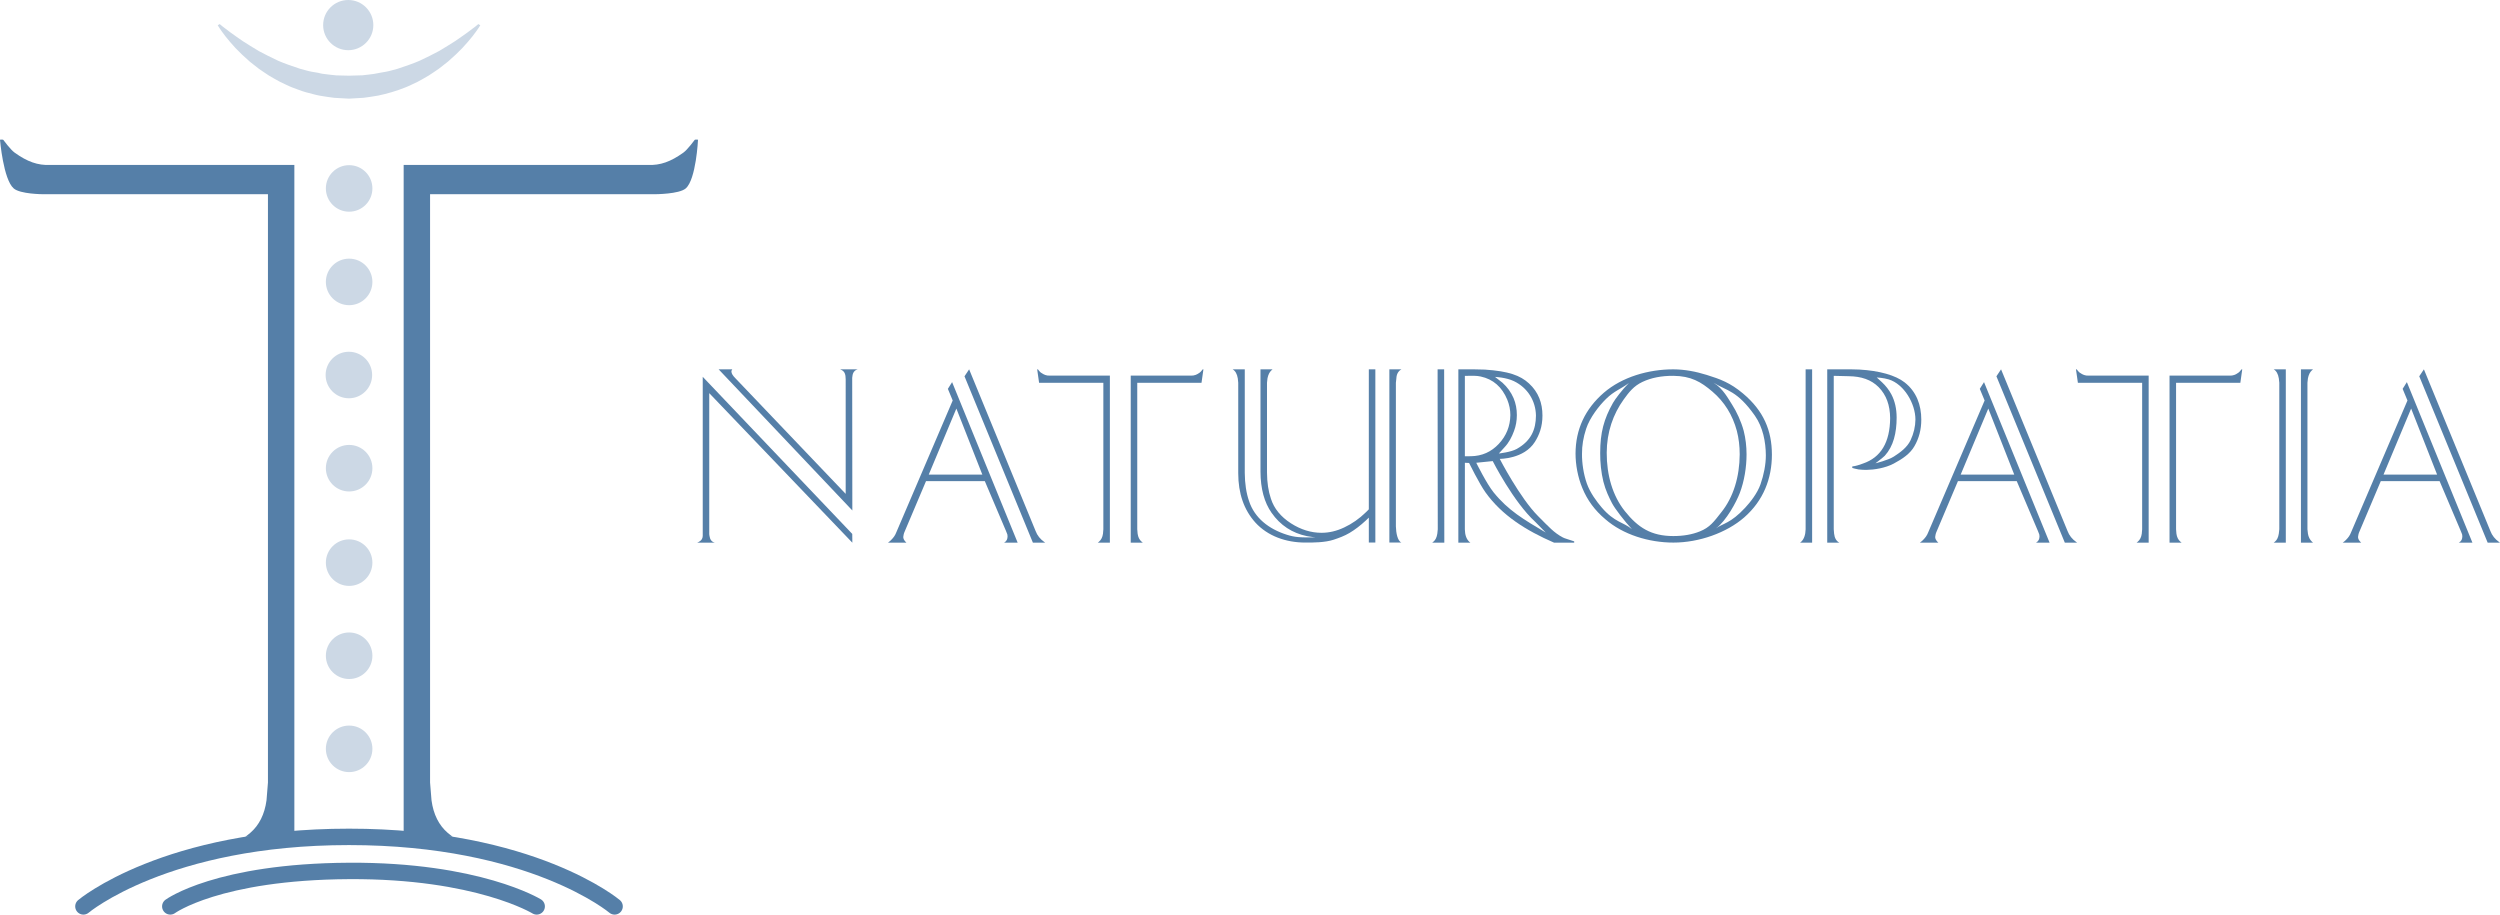 <?xml version="1.0" encoding="utf-8"?>
<!-- Generator: Adobe Illustrator 16.0.0, SVG Export Plug-In . SVG Version: 6.00 Build 0)  -->
<!DOCTYPE svg PUBLIC "-//W3C//DTD SVG 1.1//EN" "http://www.w3.org/Graphics/SVG/1.1/DTD/svg11.dtd">
<svg version="1.1" id="Livello_1" xmlns="http://www.w3.org/2000/svg" xmlns:xlink="http://www.w3.org/1999/xlink" x="0px" y="0px"
	 width="304.575px" height="111.426px" viewBox="0 0 304.575 111.426" enable-background="new 0 0 304.575 111.426"
	 xml:space="preserve">
<g id="terra_4_">
	
		<path fill-rule="evenodd" clip-rule="evenodd" fill="none" stroke="#557FA8" stroke-width="2" stroke-linecap="round" stroke-linejoin="bevel" stroke-miterlimit="10" d="
		M20.746,110.426c0,0,5.769-4.232,21.774-4.32c15.693-0.086,22.865,4.32,22.865,4.32"/>
	
		<path fill-rule="evenodd" clip-rule="evenodd" fill="none" stroke="#557FA8" stroke-width="2" stroke-linecap="round" stroke-miterlimit="10" d="
		M10.162,110.426c0,0,10.038-8.47,32.358-8.47c22.32,0,32.357,8.47,32.357,8.47"/>
</g>
<g id="T_6_">
	<path id="sx_6_" fill="#557FA8" d="M29.896,101.946l0.584-0.469c1.092-0.936,1.756-2.261,1.99-3.979l0.174-2.164V23.66H5.213
		c0,0-2.738-0.005-3.545-0.705C0.402,21.855,0,17.02,0,17.02s0.359-0.051,0.414,0.035c0,0,0.859,1.177,1.371,1.541
		c1.535,1.101,2.811,1.566,4.332,1.5h17.422l12.322-0.004v81.854H29.896z"/>
	<path id="dx_6_" fill="#557FA8" d="M49.178,101.946V20.092L61.5,20.096h17.422c1.521,0.066,2.797-0.399,4.332-1.5
		c0.512-0.364,1.371-1.541,1.371-1.541c0.055-0.086,0.414-0.035,0.414-0.035s-0.23,4.836-1.496,5.936
		c-0.809,0.7-3.717,0.705-3.717,0.705H52.395v71.675l0.176,2.164c0.232,1.718,0.896,3.043,1.988,3.979l0.586,0.469H49.178z"/>
</g>
<g id="chakra_4_">
	<circle fill="#CCD8E5" cx="42.535" cy="91.231" r="2.835"/>
	<circle fill="#CCD8E5" cx="42.535" cy="79.889" r="2.835"/>
	<circle fill="#CCD8E5" cx="42.535" cy="68.546" r="2.835"/>
	<circle fill="#CCD8E5" cx="42.535" cy="57.04" r="2.835"/>
	<circle fill="#CCD8E5" cx="42.504" cy="45.688" r="2.834"/>
	<circle fill="#CCD8E5" cx="42.535" cy="34.346" r="2.835"/>
	<circle fill="#CCD8E5" cx="42.535" cy="22.956" r="2.835"/>
</g>
<g id="simbolo_anima_7_xB0__chakra_copia_4_">
	<g id="coppa_3_">
		<path fill="#CCD8E5" d="M26.766,2.931c0,0,0.117,0.105,0.333,0.279c0.223,0.17,0.551,0.418,0.968,0.735
			c0.413,0.312,0.934,0.657,1.5,1.06c0.585,0.387,1.258,0.783,1.964,1.215c0.734,0.4,1.531,0.79,2.36,1.184
			c0.847,0.366,1.753,0.671,2.673,0.977c0.475,0.114,0.938,0.277,1.428,0.361l0.737,0.124c0.244,0.048,0.482,0.128,0.736,0.145
			c0.501,0.052,1,0.139,1.508,0.172l1.536,0.037l1.638-0.046c0.538-0.039,0.944-0.125,1.422-0.171c0.463-0.071,0.97-0.2,1.458-0.265
			c0.49-0.086,0.955-0.25,1.43-0.365c0.92-0.309,1.83-0.609,2.677-0.979c0.829-0.395,1.63-0.781,2.364-1.183
			c0.708-0.432,1.383-0.826,1.968-1.213c0.567-0.402,1.091-0.746,1.504-1.056c0.401-0.318,0.753-0.552,0.97-0.732
			c0.217-0.18,0.333-0.276,0.333-0.276l0.24,0.144c0,0-0.305,0.521-0.947,1.34c-0.322,0.408-0.732,0.889-1.226,1.42
			c-0.5,0.525-1.093,1.088-1.77,1.671c-0.352,0.275-0.718,0.562-1.097,0.858c-0.4,0.268-0.805,0.559-1.238,0.833
			c-0.447,0.25-0.893,0.532-1.373,0.774c-0.49,0.222-0.977,0.484-1.499,0.685c-1.042,0.416-2.15,0.75-3.307,0.989
			c-0.584,0.087-1.178,0.208-1.767,0.267l-1.778,0.104l-1.79-0.1c-0.592-0.059-1.176-0.177-1.758-0.262
			c-0.58-0.1-1.138-0.284-1.698-0.419c-0.557-0.15-1.081-0.381-1.61-0.563c-0.522-0.2-1.009-0.462-1.5-0.683
			c-0.48-0.243-0.927-0.524-1.374-0.775c-0.433-0.273-0.837-0.565-1.237-0.833c-0.379-0.297-0.745-0.584-1.096-0.86
			c-0.675-0.584-1.267-1.149-1.765-1.676c-0.492-0.533-0.899-1.015-1.22-1.425c-0.637-0.819-0.939-1.343-0.939-1.343L26.766,2.931z"
			/>
	</g>
	<path id="testa_4_" fill="#CCD8E5" d="M45.483,3.059c0,1.688-1.369,3.056-3.056,3.056c-1.688,0-3.058-1.368-3.058-3.056
		c0-1.69,1.37-3.059,3.058-3.059C44.114,0,45.483,1.368,45.483,3.059z"/>
</g>
<g id="naturopatia_1_">
	<path id="n_1_" fill="#557FA8" d="M86.408,47.897v16.976c-0.01,0.134,0,0.274,0.029,0.418c0.059,0.453,0.275,0.729,0.649,0.823
		h-2.151l0.188-0.087c0.318-0.163,0.482-0.402,0.491-0.721v-0.434V47.132l-0.001-1.227l18.217,19.142l0.011,1.068L86.408,47.897z
		 M87.552,44.996h1.66l-0.086,0.157c-0.02,0.029-0.023,0.068-0.016,0.115c0,0.221,0.164,0.497,0.492,0.823l13.428,14.077V46.222
		c0-0.134-0.009-0.279-0.029-0.433c-0.048-0.348-0.202-0.584-0.462-0.708l-0.188-0.085h2.151c-0.385,0.106-0.602,0.379-0.65,0.823
		c-0.028,0.152-0.037,0.288-0.028,0.402l0.016,15.97L87.552,44.996z"/>
	<path id="a_3_" fill="#557FA8" d="M108.182,66.114l0.072-0.057c0.145-0.106,0.26-0.208,0.346-0.305
		c0.125-0.123,0.238-0.259,0.34-0.403s0.189-0.318,0.268-0.521l6.859-16.035l-0.588-1.419l0.516-0.82l7.987,19.56h-1.662
		l0.072-0.044c0.241-0.152,0.36-0.398,0.36-0.734l-0.027-0.232l-0.159-0.403l-2.585-6.084h-7.164l-2.6,6.142
		c-0.057,0.115-0.1,0.244-0.129,0.39l-0.043,0.274c0,0.191,0.095,0.39,0.289,0.593l0.1,0.1H108.182z M119.678,57.822l-3.164-8.048
		l-3.364,8.048H119.678z M118.069,44.996l8.101,19.704c0.203,0.538,0.559,0.986,1.069,1.342l0.101,0.072h-1.502l-8.333-20.27
		L118.069,44.996z"/>
	<g id="T_2_">
		<path id="sx_2_" fill="#557FA8" d="M133.742,66.114l0.145-0.116c0.27-0.229,0.434-0.557,0.49-0.979l0.044-0.536V46.639h-6.772
			l-1.055,0.001L126.36,45c0,0,0.09-0.013,0.103,0.011c0,0,0.211,0.29,0.339,0.378c0.378,0.272,0.693,0.387,1.069,0.372h4.301
			l3.045-0.001v20.354H133.742z"/>
		<path id="dx_2_" fill="#557FA8" d="M137.757,66.114V45.76l3.045,0.001h4.299c0.377,0.015,0.693-0.1,1.07-0.372
			c0.127-0.088,0.34-0.378,0.34-0.378c0.012-0.023,0.103-0.011,0.103-0.011l-0.234,1.64l-1.054-0.001h-6.773v17.844l0.045,0.536
			c0.056,0.423,0.22,0.751,0.489,0.979l0.146,0.116H137.757z"/>
	</g>
	<path id="u_1_" fill="#557FA8" d="M151.65,56.246v1.358c0.01,1.32,0.184,2.466,0.52,3.438c0.666,2.032,2.371,3.401,4.604,4.104
		c0.463,0.152,0.93,0.25,1.4,0.287c0.25,0.038,1.508,0.054,2.051,0.043l-0.998-0.158c-1.811-0.377-3.244-1.321-4.305-2.834
		c-0.895-1.271-1.348-2.945-1.357-5.027v-1.228V44.996h1.472l-0.129,0.114c-0.24,0.212-0.404,0.54-0.49,0.981l-0.059,0.536v9.616
		v1.33c0.008,1.214,0.168,2.272,0.475,3.178c0.385,1.205,1.199,2.205,2.443,3.005c1.203,0.772,2.445,1.155,3.725,1.155
		c0.924,0,1.844-0.217,2.758-0.65c0.963-0.45,1.846-1.069,2.645-1.85l0.359-0.36V46.628v-1.632h0.795v21.104h-0.795v-3.037
		l-0.359,0.345c-0.676,0.628-1.34,1.133-1.994,1.52c-0.615,0.364-1.266,0.604-1.922,0.822c-1.057,0.351-2.527,0.357-3.434,0.35
		c-2.404,0.008-4.612-0.801-6.104-2.427c-1.396-1.542-2.097-3.551-2.097-6.024v-1.402V46.63l-0.055-0.536
		c-0.089-0.54-0.295-0.904-0.623-1.096h1.475V56.246z M169.266,44.996h1.473c-0.387,0.209-0.594,0.577-0.619,1.096l-0.059,0.536
		v17.505c0.02,0.789,0.197,1.771,0.678,1.968h-1.473V44.996z"/>
	<path id="r_1_" fill="#557FA8" d="M174.484,66.114l0.145-0.116c0.25-0.2,0.41-0.529,0.479-0.979l0.055-0.536l-0.02-17.854v-1.632
		h0.797l0.02,21.118H174.484z M178.463,64.483c0.012,0.686,0.189,1.189,0.533,1.517l0.145,0.115h-1.471l0.002-21.119h1.891
		l1.346,0.032c2.883,0.194,4.303,0.705,5.369,1.688c1.156,1.062,1.639,2.39,1.639,3.913c0,1.377-0.399,2.382-0.93,3.218
		c-1.329,2.095-4.275,2.055-4.275,2.055s2.455,4.759,4.675,6.979c1.299,1.3,1.926,2.021,3.017,2.597
		c0.164,0.107,0.79,0.265,1.379,0.477v0.16h-2.449c-3.416-1.485-6.351-3.321-8.361-6.135c-0.756-1.058-1.996-3.576-1.996-3.576
		l-0.51-0.024L178.463,64.483z M178.465,45.789v9.797l0.734-0.004c1.348-0.021,2.482-0.522,3.398-1.505
		c0.92-0.981,1.389-2.153,1.41-3.511c0-0.636-0.127-1.261-0.377-1.878c-0.645-1.55-1.723-2.49-3.232-2.817
		c-0.271-0.057-0.531-0.086-0.781-0.086L178.465,45.789z M187.038,63.578c-2.653-2.418-5.181-7.403-5.181-7.403l-2.004,0.204
		c0,0,1.25,2.537,2.111,3.603c1.799,2.224,3.67,3.304,6.353,4.898L187.038,63.578z M182.604,55.249c0,0,1.479-0.16,2.184-0.557
		c1.771-0.998,2.324-2.379,2.337-4.063c-0.029-1.765-0.993-3.382-2.687-4.195c-0.959-0.461-2.299-0.515-2.299-0.515l0.902,0.704
		c0.598,0.539,1.047,1.166,1.356,1.878c0.268,0.636,0.402,1.323,0.402,2.065c0,0.684-0.115,1.328-0.343,1.937
		c-0.271,0.732-0.609,1.411-1.188,2.019L182.604,55.249z"/>
	<path id="o_1_" fill="#557FA8" d="M195.392,47.849c2.236-1.928,5.441-2.853,8.467-2.853c1.408,0.008,2.751,0.27,4.069,0.679
		c1.634,0.508,2.864,0.954,4.421,2.262c2.521,2.117,3.513,4.514,3.522,7.439c0,2.928-1.034,5.614-3.373,7.659
		c-2.145,1.875-5.506,3.068-8.622,3.068c-2.998,0-6.144-0.971-8.293-2.842c-1.277-1.068-2.21-2.333-2.804-3.797
		c-0.553-1.311-0.832-2.857-0.832-4.205C191.957,52.303,193.107,49.834,195.392,47.849z M196.389,61.297
		c-0.362-0.704-0.777-1.542-1.049-2.62c-0.27-1.079-0.4-2.386-0.389-3.482c0-2.494,0.449-4.144,1.559-6.112
		c0.262-0.464,1.138-1.632,1.938-2.422c-0.983,0.743-1.782,0.957-2.781,1.938c-0.846,0.83-1.982,2.272-2.428,3.641
		c-0.344,1.04-0.514,2.062-0.504,3.063c-0.01,1.107,0.184,2.447,0.586,3.591c0.399,1.14,1.213,2.225,1.804,2.919
		c1.573,1.85,2.706,1.804,3.698,2.662C197.909,63.489,196.73,61.961,196.389,61.297z M195.747,55.15
		c-0.01,2.745,0.725,5.266,2.209,7.123c1.608,2.014,3.217,3.035,5.902,3.035c1.225,0,2.297-0.188,3.224-0.563
		c1.223-0.483,1.722-1.182,2.626-2.336c1.477-1.841,2.224-4.334,2.239-7.051c0-1.01-0.115-1.964-0.346-2.859
		c-0.521-1.946-1.517-3.545-2.989-4.797c-1.377-1.176-2.588-1.893-4.754-1.914c-1.443-0.009-2.693,0.238-3.755,0.739
		c-1.061,0.5-1.632,1.232-2.281,2.132C196.521,50.463,195.755,52.656,195.747,55.15z M212.612,61.858
		c0.625-0.673,1.485-1.755,1.87-2.854c0.402-1.146,0.652-2.415,0.652-3.532c-0.01-1.607-0.349-3.425-1.338-4.832
		c-2.162-3.074-3.399-3.003-5.037-4.012c1.2,0.739,1.828,2.016,2.252,2.651c0.552,0.848,1.124,2.079,1.427,3.217
		c0.229,0.914,0.344,1.866,0.344,2.859c0,1.55-0.273,3.265-0.824,4.71c-0.402,1.061-1.638,3.391-2.911,4.313
		C209.938,63.733,210.822,63.785,212.612,61.858z"/>
	<path id="p_1_" fill="#557FA8" d="M219.299,66.114l0.145-0.116c0.338-0.326,0.516-0.83,0.535-1.516V46.629v-1.632h0.793v21.117
		H219.299z M222.613,44.996h2.901c0.318,0,0.65,0.007,0.998,0.026c2.466,0.138,4.423,0.699,5.528,1.564
		c1.438,1.125,2.031,2.75,2.031,4.542c0,1.193-0.277,2.272-0.84,3.236c-0.5,0.887-1.427,1.536-2.518,2.114
		c-1.049,0.556-2.396,0.754-3.303,0.767c-0.248,0.003-0.638-0.007-0.987-0.054c-0.268-0.036-0.609-0.146-0.76-0.182v-0.182
		c0.451-0.047,0.869-0.199,1.301-0.354c2.187-0.74,3.29-2.586,3.312-5.533c-0.012-1.58-0.475-2.833-1.388-3.762
		c-0.918-0.931-2.137-1.328-3.668-1.347l-1.814-0.044v18.692l0.043,0.536c0.061,0.537,0.271,0.903,0.637,1.096h-1.474V44.996z
		 M228.488,56.445c0,0,1.553-0.379,2.246-0.826c0.814-0.525,1.617-1.119,2.031-1.986c0.387-0.829,0.582-1.667,0.592-2.513
		c0-1.957-1.391-4.327-3.254-4.897c-0.629-0.192-1.46-0.238-1.46-0.238c0.191,0.166,0.491,0.445,0.636,0.582
		c0.473,0.441,0.854,0.934,1.143,1.472c0.432,0.819,0.646,1.762,0.646,2.831c0,1.87-0.389,3.495-1.443,4.653
		C229.461,55.703,228.488,56.445,228.488,56.445z"/>
	<path id="a_2_" fill="#557FA8" d="M233.9,66.114l0.07-0.057c0.145-0.106,0.262-0.208,0.348-0.305
		c0.125-0.123,0.238-0.259,0.34-0.403c0.101-0.145,0.19-0.318,0.269-0.521l6.86-16.035l-0.588-1.419l0.514-0.82l7.989,19.56h-1.662
		l0.072-0.044c0.242-0.152,0.361-0.398,0.361-0.734l-0.029-0.232l-0.158-0.403l-2.585-6.084h-7.165l-2.6,6.142
		c-0.057,0.115-0.1,0.244-0.129,0.39l-0.043,0.274c0,0.191,0.094,0.39,0.287,0.593l0.102,0.1H233.9z M245.396,57.822l-3.162-8.048
		l-3.366,8.048H245.396z M243.789,44.996l8.102,19.704c0.203,0.538,0.559,0.986,1.068,1.342l0.102,0.072h-1.503l-8.335-20.27
		L243.789,44.996z"/>
	<g id="T_1_">
		<path id="sx_1_" fill="#557FA8" d="M260.298,66.114l0.145-0.116c0.271-0.229,0.434-0.557,0.49-0.979l0.045-0.536V46.639h-6.775
			l-1.053,0.001L252.915,45c0,0,0.09-0.013,0.102,0.011c0,0,0.215,0.29,0.34,0.378c0.379,0.272,0.693,0.387,1.07,0.372h4.302
			l3.044-0.001v20.354H260.298z"/>
		<path id="dx_1_" fill="#557FA8" d="M264.314,66.114V45.76l3.044,0.001h4.302c0.377,0.015,0.691-0.1,1.068-0.372
			c0.127-0.088,0.342-0.378,0.342-0.378c0.012-0.023,0.102-0.011,0.102-0.011l-0.232,1.64l-1.057-0.001h-6.773v17.844l0.043,0.536
			c0.057,0.423,0.221,0.751,0.49,0.979l0.145,0.116H264.314z"/>
	</g>
	<g id="i_1_">
		<path fill="#557FA8" d="M277.005,66.112l0.146-0.114c0.25-0.202,0.408-0.53,0.477-0.982l0.059-0.534V46.629l-0.059-0.535
			c-0.088-0.54-0.295-0.905-0.623-1.098h1.475v21.116H277.005z M280.323,44.996h1.473l-0.131,0.116
			c-0.242,0.212-0.404,0.539-0.49,0.981l-0.059,0.535v17.853l0.059,0.534c0.066,0.404,0.23,0.731,0.49,0.982l0.131,0.114h-1.473
			V44.996z"/>
	</g>
	<path id="a_1_" fill="#557FA8" d="M285.415,66.114l0.072-0.057c0.145-0.106,0.26-0.208,0.347-0.305
		c0.125-0.123,0.238-0.259,0.34-0.403s0.189-0.318,0.268-0.521l6.86-16.035l-0.588-1.419l0.516-0.82l7.987,19.56h-1.662l0.072-0.044
		c0.242-0.152,0.361-0.398,0.361-0.734l-0.027-0.232l-0.16-0.403l-2.584-6.084h-7.166l-2.6,6.142c-0.057,0.115-0.1,0.244-0.129,0.39
		l-0.043,0.274c0,0.191,0.094,0.39,0.289,0.593l0.1,0.1H285.415z M296.913,57.822l-3.164-8.048l-3.366,8.048H296.913z
		 M295.304,44.996l8.102,19.704c0.203,0.538,0.559,0.986,1.068,1.342l0.102,0.072h-1.502l-8.336-20.27L295.304,44.996z"/>
</g>
</svg>
